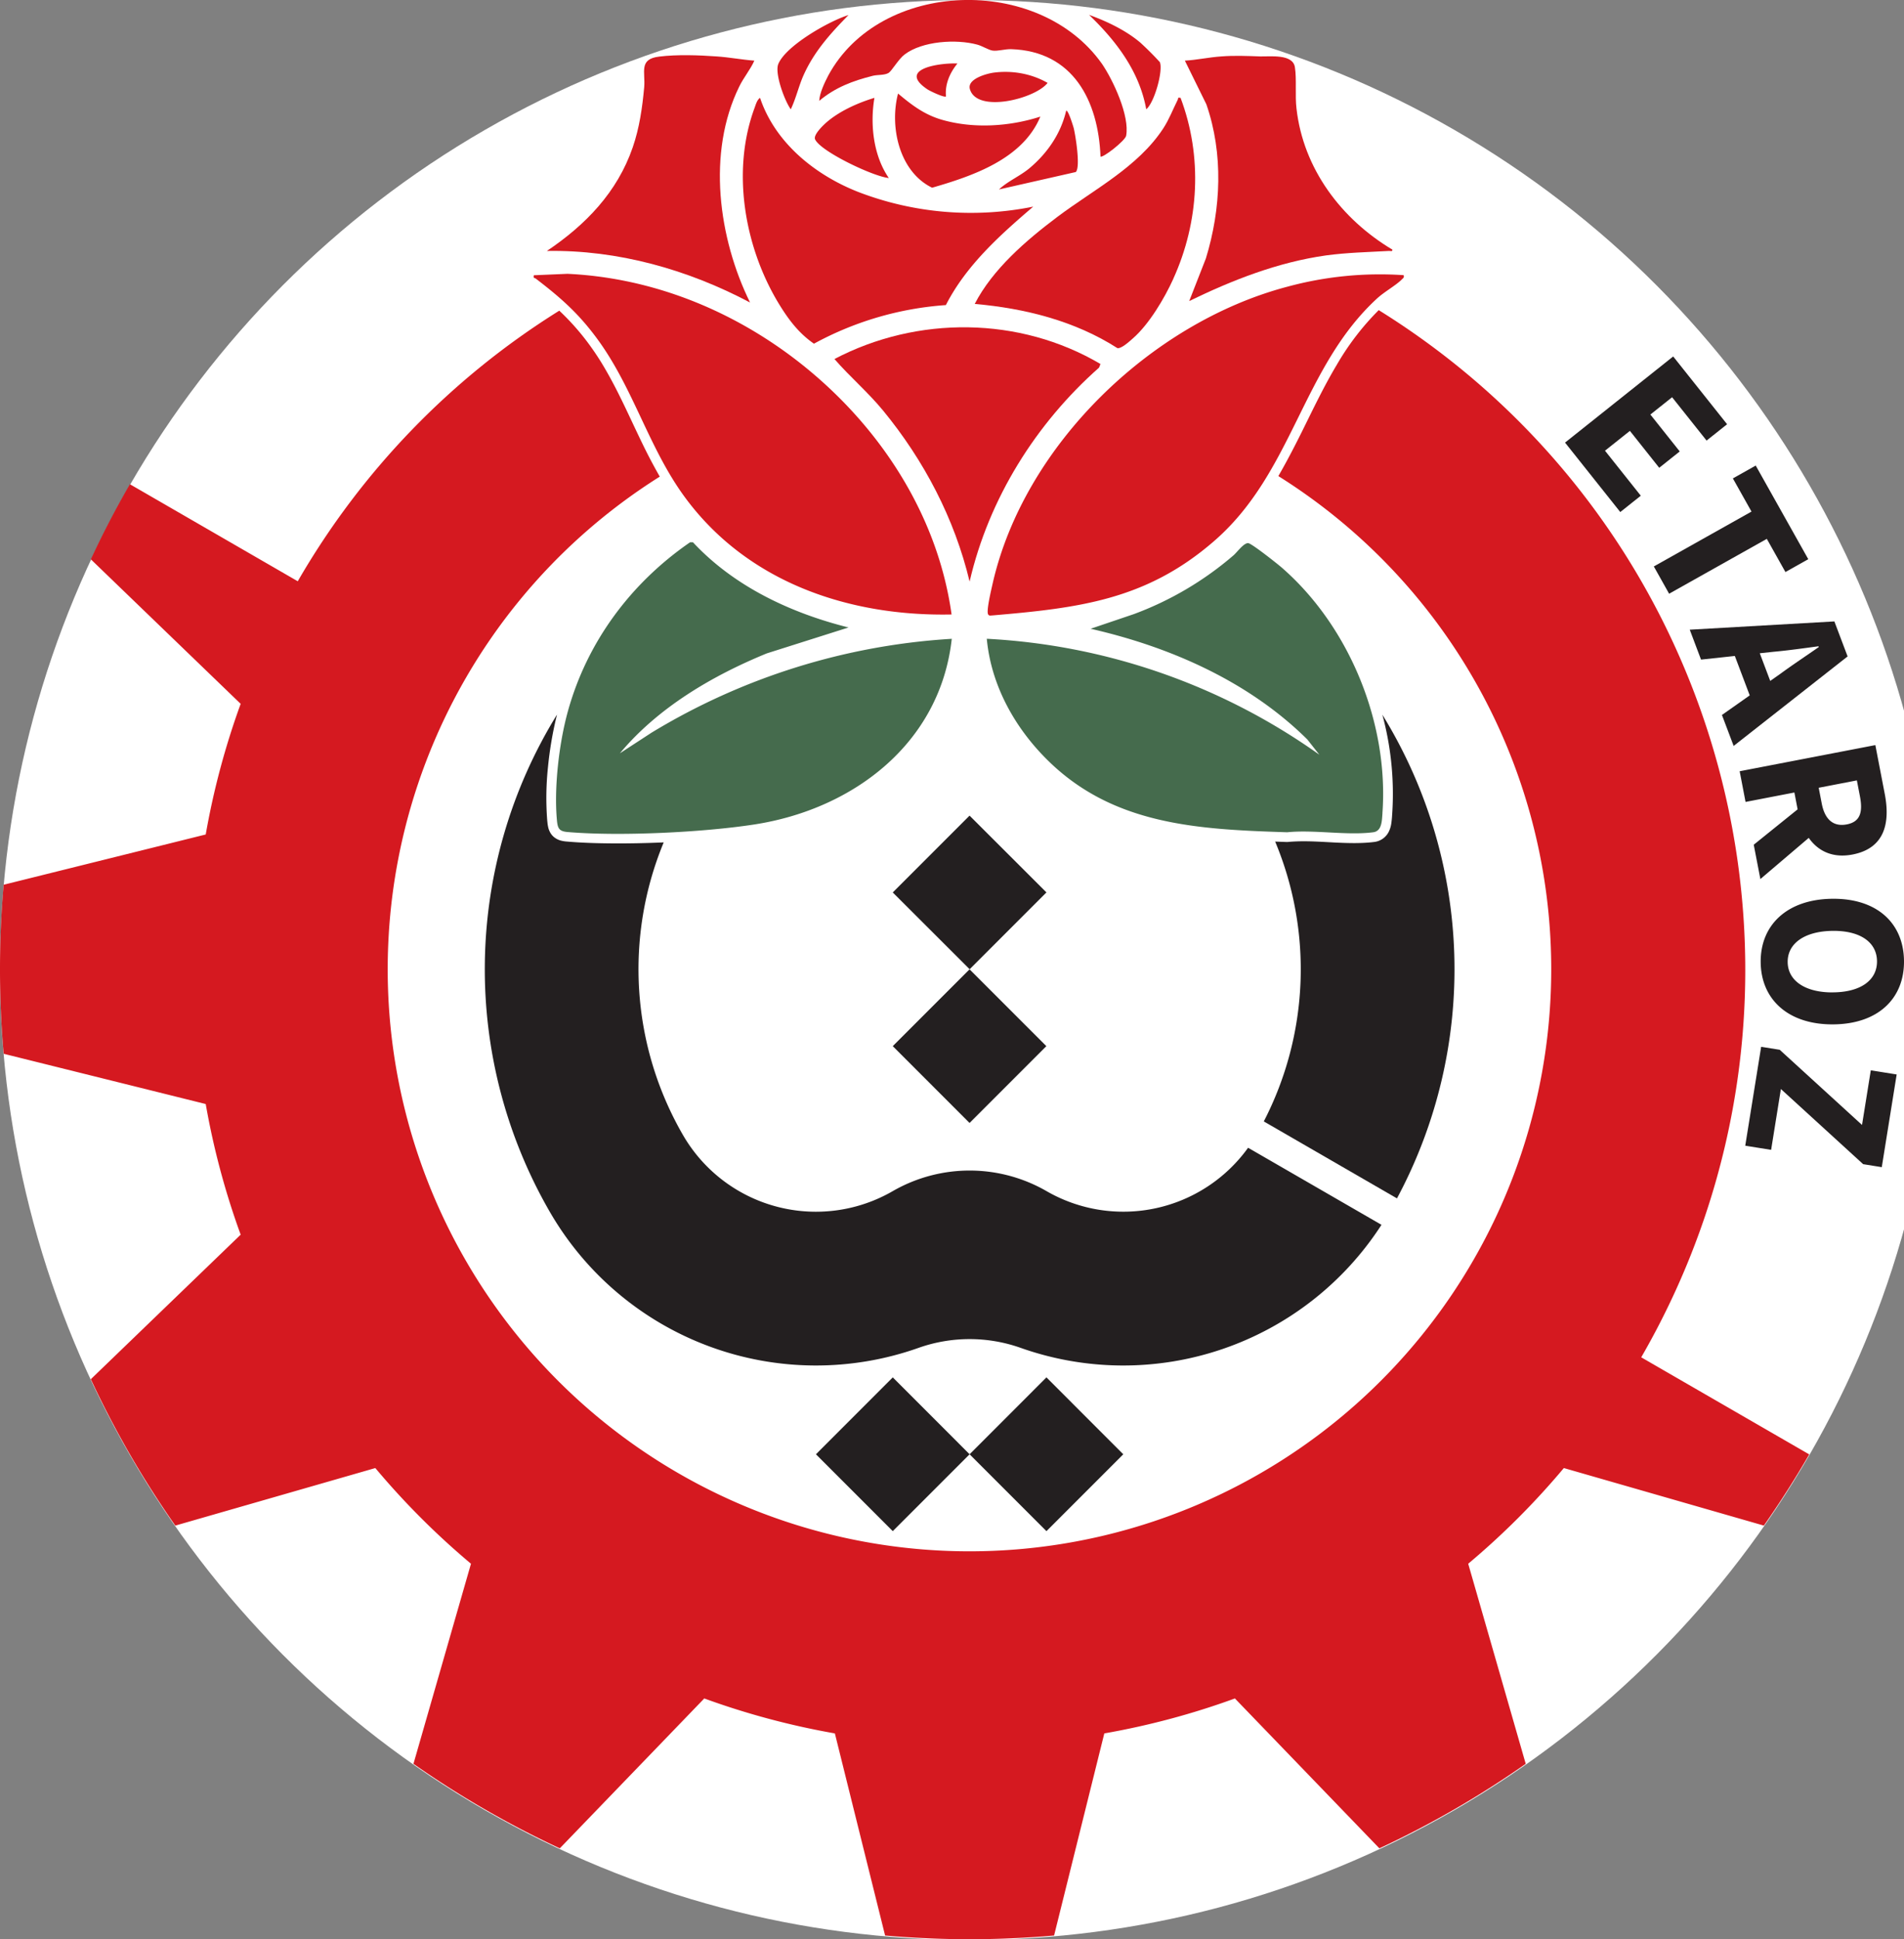<svg xmlns="http://www.w3.org/2000/svg" id="_0" data-name="0" viewBox="0 0 490.9 499.8"><rect x="0" y="0" width="490.9" height="499.8" fill="#808080" stroke="none"/><defs><style>.cls-2{fill:#231f20}.cls-3{fill:#d51920}</style></defs><circle cx="250" cy="250" r="250" fill="#fff"></circle><path d="m431.39 91.87 13.9 17.47-5.29 4.21-8.89-11.17-5.6 4.46 7.57 9.51-5.29 4.21-7.56-9.51-6.42 5.11 9.23 11.6-5.29 4.21-14.24-17.9zm20.19 39.98-4.8-8.55 5.89-3.31 13.55 24.13-5.89 3.31-4.8-8.55-25.19 14.14-3.94-7.03zm21.37 28.31 3.41 9.02-29.38 23.07-3.02-7.98 15.24-10.74c2.98-2.19 6.59-4.57 9.73-6.77l-.08-.2c-3.82.52-8.06 1.11-11.74 1.44l-18.54 2-2.91-7.71zm-20.89 3.82 6.06 16.04-5.86 2.21-6.06-16.04zm31.45 28.04 2.43 12.6c1.43 7.42.03 14-8.29 15.61-8.04 1.55-12.68-3.87-14.11-11.29l-.9-4.69-12.59 2.43-1.52-7.91 35-6.74Zm-18.17 15.07 6.12 4.5-17.59 14.97-1.71-8.85zm4.35-.01c.8 4.16 3.01 6.05 6.46 5.39s4.19-3.12 3.38-7.29l-.78-4.05-9.84 1.9zm2.73 24.56c11.64-.12 18.38 6.39 18.48 16s-6.56 16.25-18.16 16.37c-11.64.12-18.69-6.39-18.79-16s6.82-16.25 18.46-16.37Zm.24 24.12c7.14-.07 11.33-3.18 11.28-8.04s-4.3-7.89-11.44-7.81-11.64 3.18-11.59 8.05c.05 4.86 4.61 7.88 11.75 7.81Zm-13.8 14.8 21.22 19.37 2.26-14.08 6.67 1.07-3.84 23.89-4.8-.77-21.21-19.37-2.52 15.68-6.67-1.07 4.1-25.49 4.8.77Zm-98.7 38.29-34.32-19.83a85.4 85.4 0 0 0 2.93-72.12l3.02.11h.18l.16-.02q1.13-.1 2.35-.14c3.02-.11 6.39.12 9.81.3 3.4.16 6.84.26 10.09-.16a4.8 4.8 0 0 0 3.88-3.09c.32-.76.44-1.48.51-2.13.11-.79.14-1.52.18-2.06a78 78 0 0 0-2.54-25.51 125 125 0 0 1 3.77 124.65Zm-129.98-39.23 19.8-19.8 19.8 19.8-19.8 19.8zm0-39.61 19.8-19.8L269.8 230 250 249.8zm59.43 144.8-19.81 19.81-19.81-19.81 19.81-19.82zm-39.62 0-19.81 19.81-19.81-19.81 19.81-19.82z" class="cls-2"></path><path d="M356.17 315.69a79.25 79.25 0 0 1-92.97 31.71 39.5 39.5 0 0 0-26.42 0 79.25 79.25 0 0 1-95.04-35.1 125 125 0 0 1 1.87-128.13 94 94 0 0 0-2.33 13.56 75 75 0 0 0-.19 13.76v.02l.05.42q.05.6.19 1.23.12.63.48 1.32c.23.44.58.9 1.01 1.25.51.42 1.09.71 1.66.88q.8.22 1.66.28h.02c3.63.32 7.76.46 12.19.48 4.11.02 8.45-.07 12.77-.26a85.4 85.4 0 0 0 4.94 75.37 39.6 39.6 0 0 0 54.13 14.5 39.7 39.7 0 0 1 39.62 0 39.63 39.63 0 0 0 51.98-11.17l34.39 19.86Z" class="cls-2"></path><path d="M466.48 374.81q-5.4 9.36-11.71 18.38l-51.57-14.83a199 199 0 0 1-24.66 24.66l14.83 51.57a248 248 0 0 1-37.73 21.78l-37.25-38.63a198 198 0 0 1-33.67 9.01l-12.95 52.09a250 250 0 0 1-43.57 0l-12.95-52.09a199 199 0 0 1-33.67-9.01l-37.25 38.63a249 249 0 0 1-37.73-21.78l14.83-51.57a199 199 0 0 1-24.66-24.66L45.2 393.19a248 248 0 0 1-21.78-37.73l38.63-37.25a198 198 0 0 1-9.01-33.67L.95 271.59a250 250 0 0 1 0-43.57l52.09-12.95a199 199 0 0 1 9.01-33.67l-38.63-37.25q4.6-9.9 10.07-19.35l43.28 25.01a200 200 0 0 1 67.43-69.74 63 63 0 0 1 8.32 9.56 69 69 0 0 1 3.7 5.79c3.63 6.26 6.51 13.03 9.82 19.76q1.9 3.87 4.07 7.66a150 150 0 0 0 79.97 276.98 150 150 0 0 0 144.05-108.64 150 150 0 0 0-64.54-168.48c2.13-3.67 4.06-7.41 5.93-11.15 2.98-6 5.8-11.96 9.14-17.53a68 68 0 0 1 10.81-14.09c91.7 56.95 121.67 176.4 67.68 269.89l43.3 25.01Z" class="cls-3"></path><path fill="#456b4d" d="M356.44 209.53c-.16 1.99-.12 4.67-2.4 4.97-6.72.88-15.27-.71-22.17 0-22.82-.74-44.85-1.76-61.89-18.7l-.04-.04c-8.36-8.31-14.41-19.17-15.52-31.13a162.4 162.4 0 0 1 85.74 29.88l-3.09-3.92c-15.08-14.94-35.33-23.86-55.88-28.54l11.13-3.77a84 84 0 0 0 25.75-15.19c.92-.81 2.66-3.25 3.79-3.1.97.16 7.6 5.4 8.75 6.42 17.34 15.17 27.48 40.02 25.82 63.11Zm-137.62-47.84-.05.02m26.62 2.93c-2.96 26.88-25.31 43.88-50.83 47.84-13.32 2.06-34.85 3.1-48.21 1.96-2.2-.19-2.58-.92-2.77-3.14-.76-8.36.56-19.72 2.8-27.85 4.96-18.03 16.28-33.18 31.54-43.69h.74c10.6 11.38 25.17 18.22 40.11 21.96l-21.08 6.68c-14.09 5.77-28.06 13.99-37.87 25.75l8.15-5.31a168.6 168.6 0 0 1 77.41-24.2Zm-26.53-2.91-.09-.02m.09.01-.04-.03"></path><path d="M361.38 72.07c-1.59 1.55-4.43 3.12-6.28 4.8-19.47 17.85-21.71 45-42.16 62.65-17.51 15.17-34.96 17.2-57.17 19.1-.41 0-.69.16-.99-.25-.56-.81.81-6.42 1.11-7.8 8.06-35.77 40.89-67.41 76-76.67a91 91 0 0 1 30.02-2.98v.04c.16.64-.18.74-.55 1.11Zm-116.03 86.3c-26.76.55-53.04-8.47-69.09-30.66-8.92-12.35-12.84-27.11-21.68-39.55-5.03-7.04-9.67-11.17-16.46-16.37-.3-.21-.67 0-.48-.85l8.66-.37c20.32.95 39.58 8.22 55.98 19.98 22.28 16.02 39.21 40.22 43.06 67.8Zm21.04-105.12-.01.02m0 0c-8.59 7.34-17.3 15.15-22.51 25.36a83 83 0 0 0-34.01 9.95c-4.13-2.84-6.86-6.63-9.4-10.87-8.55-14.43-11.84-33.67-5.98-49.72.34-.88.67-2.26 1.48-2.77 3.9 11.62 14.23 19.91 25.36 24.27a81 81 0 0 0 45.05 3.77Zm.07-.02h-.06l-.01.02" class="cls-3"></path><path d="m283.73 93.82-.37.93c-16.3 14.41-28.43 33.78-33.37 55.14-3.88-16.23-11.76-31.24-22.31-44.08-3.92-4.76-8.52-8.66-12.54-13.28 21.36-11.2 47.76-11.02 68.6 1.29Zm18.79-21.98c-2.29 5.06-6.28 11.76-10.44 15.38-.85.74-2.95 2.7-3.99 2.5-10.99-7.04-23.86-10.25-36.78-11.39 4.62-8.96 13.28-16.4 21.29-22.42 9.3-7 20.8-12.84 27.32-22.82 1.52-2.33 2.47-4.87 3.72-7.36.19-.35-.16-.67.74-.51 5.71 15.12 4.8 31.94-1.87 46.62Z" class="cls-3"></path><path d="M358.98 64.33c.11.58-.48.32-.92.35-5.43.3-10.81.42-16.19 1.15-12.4 1.75-24.13 6.35-35.26 11.76l4.3-10.99c3.92-12.79 4.55-26.95.12-39.72l-5.54-11.25c3.14-.18 6.26-.88 9.4-1.09 3.35-.26 6.68-.12 9.97 0 2.61.07 8.48-.71 9 2.8.48 3.02 0 7.34.41 10.65 1.76 15.52 11.54 28.47 24.71 36.34M193.37 77.96c-16-8.48-34.08-13.6-52.37-13.28 9.97-6.7 18.15-15.12 22.14-26.72 1.73-5.03 2.47-10.23 2.95-15.5.34-3.9-1.48-7.27 3.92-7.88 4.57-.56 10.11-.37 14.71-.04 3.25.21 6.53.85 9.77 1.09-1.04 2.33-2.77 4.36-3.88 6.65-8.4 17.07-5.38 39.12 2.77 55.68Zm96.98-42.97c-.26 1.29-6.17 5.91-6.65 5.34h.04c-.58-14.38-7.07-27.15-23.05-27.66-1.66-.04-3.42.56-4.78.37-1.01-.14-2.7-1.22-3.99-1.55-5.4-1.46-14.13-.92-18.7 2.56-1.52 1.13-3.33 4.27-4.11 4.74-1.06.64-2.84.44-4.06.74-5.15 1.29-9.68 2.98-13.83 6.46.09-1.96 1.34-4.64 2.33-6.53 13.39-24.76 54.31-26.07 70.59-2.98 2.88 4.23 7.16 13.42 6.21 18.5Z" class="cls-3"></path><path d="M268.24 30.02c-4.53 10.95-17.37 15.31-27.92 18.36-8.48-4.13-11.02-15.7-8.78-24.27 3.58 3 6.76 5.43 11.32 6.76 8.11 2.33 17.37 1.76 25.35-.81zm-39.08 15.86c-3.92-.34-17.57-6.83-19-9.95-.53-1.11 1.9-3.47 2.77-4.25 3.35-2.98 8.22-5.17 12.52-6.46-1.16 6.83-.28 14.87 3.7 20.65Zm48.24-1.59v.04l-19.84 4.5c2.31-2.17 5.41-3.42 7.92-5.52 4.57-3.85 8.04-8.89 9.4-14.76.49-.37 1.85 4.06 1.96 4.5.48 2.03 1.75 9.9.56 11.25ZM218.82 3.83l-.05.05m0 0c-4.62 4.71-8.82 9.33-11.57 15.45-1.29 2.88-1.94 5.96-3.32 8.84-1.62-2.24-4.2-9.3-3.21-11.68 1.96-4.74 13.14-11.09 18.1-12.61m.05-.02-.05.02m76.76 24.29c-1.76-9.77-7.74-17.62-14.75-24.34 4.6 1.66 9.51 3.99 13.28 7.2a83 83 0 0 1 4.97 4.97c.92 2.12-1.39 10.48-3.51 12.17Zm-25.43-6.81c-3.14 4.09-18.26 7.92-20.04 1.59-.74-2.63 4.39-4.02 6.31-4.25 4.71-.58 9.61.3 13.72 2.66Zm-26.2 3.49c-.37.41-4.32-1.46-4.9-1.9-7.81-5.33 3.72-6.79 7.85-6.58-1.96 2.4-3.25 5.34-2.95 8.48" class="cls-3"></path></svg>